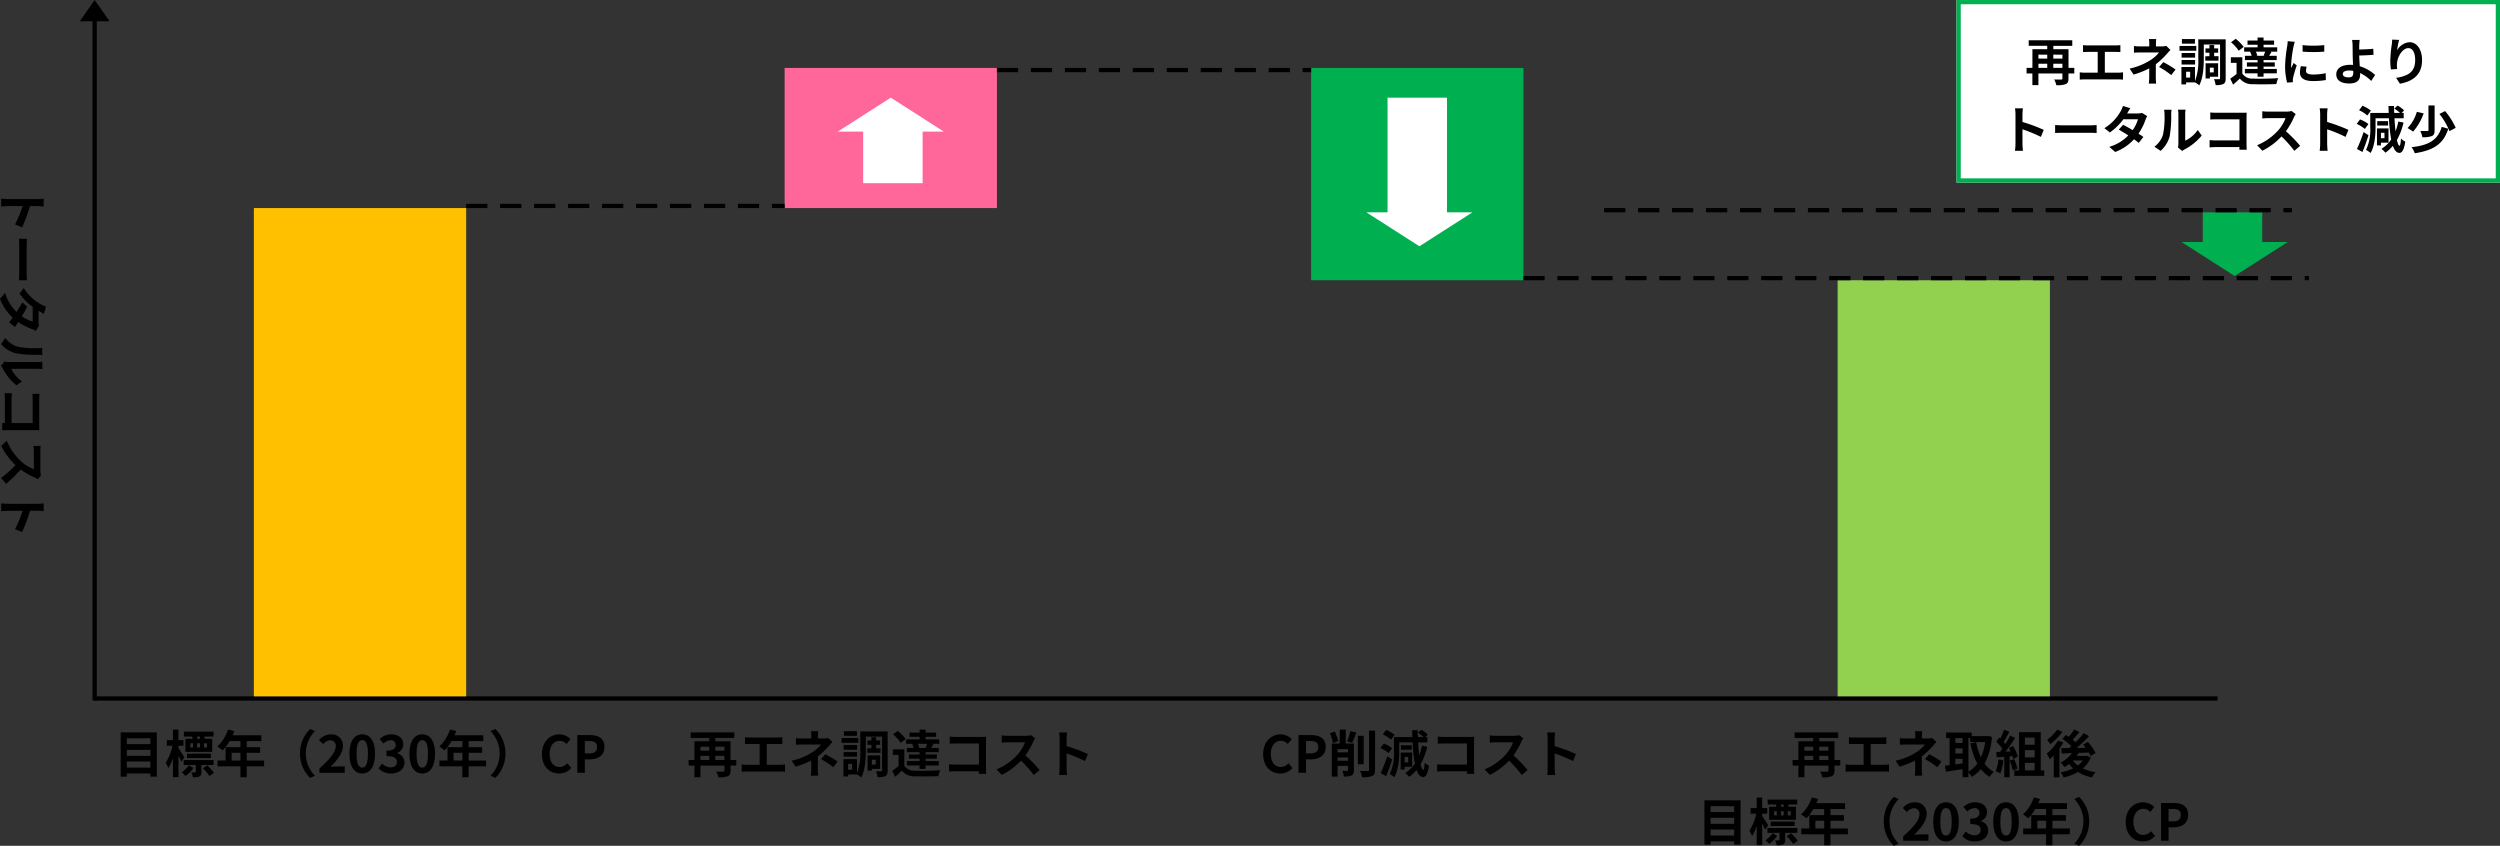 <svg xmlns="http://www.w3.org/2000/svg" width="588.792" height="199.202" viewBox="0 0 588.792 199.202">
  <rect x="0" y="0" width="588.792" height="199.202" fill="#333333" stroke="none"/>
  <g id="tcfd-img-02" transform="translate(-42.208 -86.998)">
    <g id="グループ_120" data-name="グループ 120" transform="translate(0 -80)">
      <path id="合体_4" data-name="合体 4" d="M10109,21448v-160h1v160Zm-3-160,3.5-5,3.5,5Z" transform="translate(-10045 -21116)"/>
    </g>
    <rect id="長方形_291" data-name="長方形 291" width="1" height="499.998" transform="translate(64.498 252.002) rotate(-90)"/>
    <rect id="長方形_292" data-name="長方形 292" width="50" height="115" transform="translate(102 136)" fill="#ffc000"/>
    <rect id="長方形_293" data-name="長方形 293" width="50" height="33" transform="translate(227 103)" fill="#f69"/>
    <rect id="長方形_294" data-name="長方形 294" width="50" height="50" transform="translate(351 103)" fill="#00b050"/>
    <g id="長方形_297" data-name="長方形 297" transform="translate(503 87)" fill="#fff" stroke="#00b050" stroke-width="1">
      <rect width="128" height="43" stroke="none"/>
      <rect x="0.5" y="0.5" width="127" height="42" fill="none"/>
    </g>
    <path id="合体_5" data-name="合体 5" d="M10106,21421h5v-7h14v7h6l-12.5,8Z" transform="translate(-9550 -21277)" fill="#00b050"/>
    <path id="合体_6" data-name="合体 6" d="M10106,21429h25l-12.5,8Zm5,0v-27h14v27Z" transform="translate(-9742 -21292)" fill="#fff"/>
    <path id="合体_7" data-name="合体 7" d="M10106,21429h25l-12.5,8Zm5,0v-12.148h14V21429Z" transform="translate(10370.5 21547) rotate(180)" fill="#fff"/>
    <rect id="長方形_295" data-name="長方形 295" width="50" height="98" transform="translate(475 153)" fill="#92d050"/>
    <line id="線_49" data-name="線 49" x2="74" transform="translate(152.5 135.5)" fill="none" stroke="#000" stroke-linecap="square" stroke-width="1" stroke-dasharray="4"/>
    <line id="線_50" data-name="線 50" x2="73" transform="translate(277.5 103.5)" fill="none" stroke="#000" stroke-linecap="square" stroke-width="1" stroke-dasharray="4"/>
    <line id="線_51" data-name="線 51" x2="161" transform="translate(420.5 136.5)" fill="none" stroke="#000" stroke-linecap="square" stroke-width="1" stroke-dasharray="4"/>
    <line id="線_52" data-name="線 52" x2="184" transform="translate(401.5 152.5)" fill="none" stroke="#000" stroke-linecap="square" stroke-width="1" stroke-dasharray="4"/>
    <path id="パス_2425" data-name="パス 2425" d="M-41.208-3.012v-.972h2.148v.972Zm-3.5-.972h2.076v.972h-2.076Zm2.076-2.148V-5.2h-2.076v-.936Zm3.576,0V-5.2h-2.148v-.936Zm2.8,3.12h-1.368v-4.4h-3.576v-.792h4.464V-9.516H-47v1.308h4.368v.792h-3.492v4.4H-47.5v1.32h1.368V1.056h1.416V-1.692h5.652V-.528c0,.2-.072.264-.288.264s-.984.012-1.644-.024A5.189,5.189,0,0,1-40.5,1.056a5.686,5.686,0,0,0,2.208-.24c.5-.216.66-.6.66-1.32V-1.692h1.368Zm7.188,1.128v-4.9h2.532c.348,0,.768.024,1.128.048V-8.376c-.348.036-.768.072-1.128.072h-6.528a8.809,8.809,0,0,1-1.14-.072v1.644c.3-.024.816-.048,1.14-.048h2.316v4.9H-33.8a6.48,6.48,0,0,1-1.176-.1V-.24A10.028,10.028,0,0,1-33.8-.3H-25.9a9.3,9.3,0,0,1,1.116.06V-1.98a7.032,7.032,0,0,1-1.116.1ZM-14.592-8.2a3.6,3.6,0,0,1-1,.12h-1.44V-8.7a9.835,9.835,0,0,1,.072-1.1h-1.716A7.752,7.752,0,0,1-18.6-8.7v.624h-2.076a11.289,11.289,0,0,1-1.536-.084v1.572c.372-.036,1.128-.06,1.56-.06h4.344a7.718,7.718,0,0,1-2.016,1.8,14.788,14.788,0,0,1-4.9,2l.924,1.416A21.07,21.07,0,0,0-18.612-2.9V-.852a13.823,13.823,0,0,1-.1,1.536h1.728c-.036-.372-.084-1.056-.084-1.536,0-.756.012-2.064.012-3.024a18.109,18.109,0,0,0,2.52-2.352c.252-.288.624-.7.924-1Zm-1.7,4.98a18.874,18.874,0,0,1,2.868,1.908l1.008-1.32a27.051,27.051,0,0,0-2.88-1.74Zm8.448-6.576H-10.92v1.08h3.072Zm.324,1.608h-3.96v1.128h3.96Zm-.288,1.668h-3.18v1.092h3.18ZM-10.992-3.8h3.18V-4.872h-3.18Zm5.58-1.956v1.044h3.12V-5.76H-3.324v-.816h.948V-7.608h-.948v-.78H-4.44v.78h-.924v1.032h.924v.816ZM-3.42-3.072v1.128h-.912V-3.072ZM-2.388-.924V-4.1H-5.34V-.516h1.008V-.924Zm-6.588.2h-.948V-2.1h.948ZM-.612-9.732H-7.056v4.464A13.738,13.738,0,0,1-7.836.12V-3.216h-3.192V.876h1.1V.4h2.088a4.481,4.481,0,0,1,1,.708C-5.9-.624-5.76-3.36-5.76-5.268V-8.52h3.828V-.576c0,.18-.048.228-.216.228S-2.88-.336-3.372-.36a4.95,4.95,0,0,1,.4,1.392A3.824,3.824,0,0,0-1.128.768C-.72.54-.612.132-.612-.564ZM8.6-5.856H6.516l.324-.072a4.294,4.294,0,0,0-.348-.9h2.2c-.108.3-.24.636-.36.9ZM5.136-6.792a3.906,3.906,0,0,1,.372.936H3.924v1.008H6.9v.54H4.392v.984H6.9v.564H3.912v1.032H6.9v.8H8.316v-.8h3.12V-2.76H8.316v-.564h2.64v-.984H8.316v-.54h3.1V-5.856H9.624c.168-.252.348-.564.552-.9l-.3-.072h1.656V-7.86H8.316v-.612H10.8v-.984H8.316v-.708H6.9v.708H4.536v.984H6.9v.612H3.744v1.032H5.3Zm-1.5-1.164A10.428,10.428,0,0,0,1.752-9.864L.66-9.048a9.351,9.351,0,0,1,1.8,1.992ZM3.312-5.508H.612V-4.2H1.956v2.616A14.381,14.381,0,0,1,.468-.48L1.14.936C1.752.42,2.244-.036,2.724-.5A3.738,3.738,0,0,0,5.832.828C7.3.888,9.84.864,11.328.792A6.506,6.506,0,0,1,11.772-.6c-1.656.132-4.488.168-5.928.108A2.76,2.76,0,0,1,3.312-1.68ZM17.5-8.376l.012,1.536a32.89,32.89,0,0,0,5.1,0V-8.376A24.248,24.248,0,0,1,17.5-8.376ZM17.088-3.42a7.324,7.324,0,0,0-.2,1.548c0,1.212.972,1.956,3.024,1.956a16.518,16.518,0,0,0,3.072-.24l-.036-1.608a13.7,13.7,0,0,1-2.976.312c-1.2,0-1.656-.312-1.656-.84a3.911,3.911,0,0,1,.144-1ZM14-9.3a8.879,8.879,0,0,1-.12,1.164,32.95,32.95,0,0,0-.492,4.7A15.171,15.171,0,0,0,13.86.456l1.368-.1C15.216.192,15.216,0,15.2-.132a3.491,3.491,0,0,1,.072-.552A28.652,28.652,0,0,1,16.128-3.6l-.744-.576c-.168.384-.36.78-.528,1.2a5.735,5.735,0,0,1-.048-.768A29.382,29.382,0,0,1,15.384-8.1a9.987,9.987,0,0,1,.288-1.056ZM29.448-1.908c0,.78-.276,1.128-1.044,1.128-.828,0-1.428-.216-1.428-.8,0-.5.552-.816,1.476-.816a6.527,6.527,0,0,1,.984.084C29.448-2.16,29.448-2.016,29.448-1.908Zm5.136.552A9.4,9.4,0,0,0,30.972-3.4c-.06-.876-.108-1.812-.132-2.532C31.8-5.952,33.216-6,34.212-6.1l-.06-1.416c-.984.108-2.376.156-3.312.18V-8.2c.024-.468.06-1.044.108-1.392H29.16A7.54,7.54,0,0,1,29.28-8.2c.012.5.024,1.212.024,1.932,0,.624.048,1.644.084,2.568a6.82,6.82,0,0,0-.708-.036c-2.184,0-3.24.984-3.24,2.22C25.44.108,26.832.66,28.524.66c1.992,0,2.532-1.008,2.532-2.052,0-.12,0-.252-.012-.408A9.179,9.179,0,0,1,33.672.06ZM38.6-9.672c-.012.336-.036.816-.1,1.248a28.819,28.819,0,0,0-.336,3.8,15.372,15.372,0,0,0,.144,1.98l1.476-.1A7.136,7.136,0,0,1,39.732-4c.06-1.56,1.284-3.672,2.688-3.672.984,0,1.6,1.02,1.6,2.856,0,2.88-1.848,3.744-4.488,4.152l.9,1.38c3.144-.576,5.208-2.184,5.208-5.544,0-2.616-1.284-4.236-2.94-4.236a3.673,3.673,0,0,0-2.94,1.92,19.4,19.4,0,0,1,.48-2.46ZM-43.452,11.584a39.192,39.192,0,0,0-5.016-1.86V7.96a13.05,13.05,0,0,1,.108-1.452h-1.872a8.369,8.369,0,0,1,.12,1.452v6.888a12.84,12.84,0,0,1-.12,1.668h1.872c-.048-.48-.108-1.32-.108-1.668v-3.4a34.661,34.661,0,0,1,4.332,1.788Zm2.676.744c.444-.036,1.248-.06,1.932-.06H-32.4c.5,0,1.116.048,1.4.06V10.444c-.312.024-.852.072-1.4.072h-6.444c-.624,0-1.5-.036-1.932-.072Zm20.46-4.74a3.81,3.81,0,0,1-1.044.132h-2.46l.012-.012c.144-.252.456-.8.744-1.224l-1.74-.54a5.309,5.309,0,0,1-.54,1.26,10.984,10.984,0,0,1-3.828,3.984l1.3,1a14.122,14.122,0,0,0,3.168-3.1h3.444a8.741,8.741,0,0,1-1.248,2.556c-.8-.48-1.62-.936-2.256-1.26l-1.02,1.14c.612.348,1.428.84,2.244,1.368A10.148,10.148,0,0,1-28.02,15.58l1.392,1.212A11.453,11.453,0,0,0-22.2,13.8a13.9,13.9,0,0,1,1.116.852l1.092-1.4c-.3-.216-.708-.492-1.152-.768A13.813,13.813,0,0,0-19.488,9.2a5.645,5.645,0,0,1,.4-.852Zm4.38,8.94A6.951,6.951,0,0,0-13.8,13.084a26.477,26.477,0,0,0,.36-5.16,7.653,7.653,0,0,1,.084-1.08H-15.12a4.38,4.38,0,0,1,.108,1.092,20.678,20.678,0,0,1-.348,4.752,5.661,5.661,0,0,1-2.04,2.868Zm5.088.036a3.059,3.059,0,0,1,.528-.36,13.213,13.213,0,0,0,4.068-3.276l-.924-1.32A7.6,7.6,0,0,1-10.14,14.14V7.864a6.093,6.093,0,0,1,.084-1.044h-1.788a5.32,5.32,0,0,1,.1,1.032v7a4.566,4.566,0,0,1-.1.888Zm15.2-.3c-.024-.36-.048-1-.048-1.416V8.632c0-.348.024-.828.036-1.1-.2.012-.708.024-1.056.024H-2.748c-.42,0-1.044-.024-1.488-.072V9.148c.336-.024.984-.048,1.488-.048H2.64v4.968H-2.892c-.54,0-1.08-.036-1.5-.072v1.716c.4-.036,1.08-.072,1.548-.072H2.628c0,.228,0,.432-.012.624ZM14.9,7.132a4.332,4.332,0,0,1-1.248.156H9.432A13.407,13.407,0,0,1,8.016,7.2v1.7c.252-.012.912-.084,1.416-.084H13.5a9.3,9.3,0,0,1-1.788,2.94,13.6,13.6,0,0,1-4.92,3.444l1.236,1.3a15.807,15.807,0,0,0,4.512-3.372,27.365,27.365,0,0,1,3.024,3.4l1.368-1.188a33.735,33.735,0,0,0-3.348-3.432,17.643,17.643,0,0,0,1.884-3.3,5.67,5.67,0,0,1,.42-.744Zm13.4,4.452a39.192,39.192,0,0,0-5.016-1.86V7.96A13.05,13.05,0,0,1,23.4,6.508H21.528a8.369,8.369,0,0,1,.12,1.452v6.888a12.841,12.841,0,0,1-.12,1.668H23.4c-.048-.48-.108-1.32-.108-1.668v-3.4a34.661,34.661,0,0,1,4.332,1.788ZM33.6,7.048A8.7,8.7,0,0,0,31.608,5.9l-.8,1.056A7.652,7.652,0,0,1,32.748,8.2Zm-.588,3.168a7.536,7.536,0,0,0-1.98-1.092l-.78,1.056a7.853,7.853,0,0,1,1.92,1.188ZM31.872,12.1a34.685,34.685,0,0,1-1.56,3.984l1.3.708c.492-1.2,1.008-2.628,1.416-3.948Zm4.92.168v1.284h-.828V12.268ZM37.74,14.6v-3.36H35.028v4.008h.936V14.6Zm-.1-5.076H35.088v1.044h2.556Zm2.412.108A13.569,13.569,0,0,1,39.4,11.9c-.108-.9-.192-1.932-.252-3.048h2.172V7.588h-.492l.588-.576A6.339,6.339,0,0,0,39.876,5.86l-.768.72A7.751,7.751,0,0,1,40.44,7.588H39.084q-.036-.792-.036-1.62H37.74c.012.552.024,1.092.048,1.62H33.444v3.348a11.12,11.12,0,0,1-1,5.376,4.637,4.637,0,0,1,1.068.72c1.008-1.68,1.176-4.3,1.176-6.1V8.848h3.156a35.838,35.838,0,0,0,.528,5,7.412,7.412,0,0,1-2.292,2.2,7.519,7.519,0,0,1,.936.912,8.952,8.952,0,0,0,1.752-1.62c.372,1.068.876,1.656,1.536,1.668.492,0,1.08-.468,1.38-2.652a3.818,3.818,0,0,1-1.008-.732c-.06,1.1-.18,1.716-.348,1.7-.216-.012-.42-.516-.612-1.356a14.767,14.767,0,0,0,1.56-4.116Zm7.1-3.792v5.8c0,.168-.072.216-.288.216s-.96.012-1.644-.012a5.379,5.379,0,0,1,.5,1.476,5.84,5.84,0,0,0,2.22-.276c.516-.216.66-.624.66-1.38V5.836Zm2.58,2A15.906,15.906,0,0,1,52.1,11.884l1.464-.78a16.3,16.3,0,0,0-2.5-3.948Zm.552,3.036c-.972,3.2-3.144,4.344-7.116,4.788a4.945,4.945,0,0,1,.756,1.428c4.332-.684,6.72-2.076,7.9-5.772Zm-5.868-3.54a9.425,9.425,0,0,1-2.184,3.828,10.834,10.834,0,0,1,1.3.84,13.284,13.284,0,0,0,2.484-4.3Z" transform="translate(567 106)"/>
    <path id="パス_2424" data-name="パス 2424" d="M-54.924-1.224V-2.64h5.556v1.416ZM-49.368-5.4v1.416h-5.556V-5.4Zm0-2.724v1.38h-5.556v-1.38Zm-7-1.392V.912h1.44V.168h5.556V.912h1.512V-9.516ZM-37.7-7.98h-.648v-.564h.648Zm1.668,2.016h-.708v-.984h.708Zm-3.924-.984h.624v.984h-.624Zm2.256,0v.984h-.66v-.984ZM-39.468-7.98h-1.656v3.048h6.312V-7.98H-36.6v-.564h2.088v-1.14h-6.96v1.14h2Zm4.344,4.512V-4.5h-5.628v1.032Zm-6.228-.156c-.192-.336-1.08-1.716-1.416-2.184v-.564h1.188v-1.32h-1.188v-2.472h-1.3v2.472H-45.5v1.32h1.332a12,12,0,0,1-1.608,4.02,6.847,6.847,0,0,1,.624,1.26,10.123,10.123,0,0,0,1.092-2.364V1.032h1.3V-4.08c.264.54.528,1.1.684,1.476Zm1.02,1.86A6.081,6.081,0,0,1-41.988-.1a5.977,5.977,0,0,1,.876.864,7.714,7.714,0,0,0,1.872-1.92Zm5.856-.084V-3h-7.056v1.152h2.856v1.62c0,.108-.036.132-.18.144A7.5,7.5,0,0,1-39.732-.1a4.455,4.455,0,0,1,.372,1.152A3.616,3.616,0,0,0-37.836.864c.384-.2.48-.516.48-1.08V-1.848Zm-2.52.78A11.626,11.626,0,0,1-35.46.768l1.068-.744A10.986,10.986,0,0,0-35.976-1.74ZM-30.24-2.88V-4.7h2.076V-2.88Zm7.656,0h-4.1V-4.7h3.168v-1.32h-3.168v-1.44h3.444v-1.38h-6.78a7.661,7.661,0,0,0,.4-.984L-31.08-10.2a9.254,9.254,0,0,1-2.52,4,11.044,11.044,0,0,1,1.236.924,10.784,10.784,0,0,0,1.632-2.184h2.568v1.44h-3.5V-2.88h-1.9v1.368h5.4V1.056h1.476V-1.512h4.1ZM-11.76,1.2l1.14-.5A7.455,7.455,0,0,1-12.768-4.56,7.455,7.455,0,0,1-10.62-9.816l-1.14-.5a7.908,7.908,0,0,0-2.364,5.76A7.908,7.908,0,0,0-11.76,1.2Zm2.2-1.2h5.952V-1.488H-5.544c-.408,0-1,.048-1.44.1,1.62-1.584,2.952-3.312,2.952-4.92a2.6,2.6,0,0,0-2.8-2.736A3.6,3.6,0,0,0-9.648-7.7l.96.96a2.3,2.3,0,0,1,1.632-.912,1.274,1.274,0,0,1,1.332,1.44c0,1.368-1.428,3.036-3.84,5.2ZM.528.168c1.8,0,3-1.584,3-4.644s-1.2-4.572-3-4.572-3.012,1.5-3.012,4.572S-1.284.168.528.168Zm0-1.38c-.768,0-1.344-.768-1.344-3.264S-.24-7.68.528-7.68s1.332.72,1.332,3.2S1.284-1.212.528-1.212ZM7.344.168c1.692,0,3.12-.948,3.12-2.58A2.219,2.219,0,0,0,8.688-4.6v-.06a2.1,2.1,0,0,0,1.488-2.028c0-1.524-1.164-2.364-2.88-2.364A3.94,3.94,0,0,0,4.632-7.956l.9,1.08a2.534,2.534,0,0,1,1.68-.792A1.061,1.061,0,0,1,8.4-6.552C8.4-5.76,7.872-5.2,6.24-5.2v1.272c1.932,0,2.448.54,2.448,1.416,0,.792-.612,1.236-1.512,1.236A2.821,2.821,0,0,1,5.2-2.184L4.368-1.068A3.775,3.775,0,0,0,7.344.168Zm7.32,0c1.8,0,3-1.584,3-4.644s-1.2-4.572-3-4.572-3.012,1.5-3.012,4.572S12.852.168,14.664.168Zm0-1.38c-.768,0-1.344-.768-1.344-3.264s.576-3.2,1.344-3.2S16-6.96,16-4.476,15.42-1.212,14.664-1.212ZM22.032-2.88V-4.7h2.076V-2.88Zm7.656,0h-4.1V-4.7h3.168v-1.32H25.584v-1.44h3.444v-1.38h-6.78a7.661,7.661,0,0,0,.4-.984L21.192-10.2a9.254,9.254,0,0,1-2.52,4,11.044,11.044,0,0,1,1.236.924A10.784,10.784,0,0,0,21.54-7.464h2.568v1.44H20.6V-2.88h-1.9v1.368h5.4V1.056h1.476V-1.512h4.1Zm2.184-7.44-1.14.5A7.455,7.455,0,0,1,32.88-4.56,7.455,7.455,0,0,1,30.732.7l1.14.5a7.908,7.908,0,0,0,2.364-5.76A7.908,7.908,0,0,0,31.872-10.32ZM46.908.168A3.594,3.594,0,0,0,49.74-1.14l-.936-1.1a2.469,2.469,0,0,1-1.836.876c-1.4,0-2.316-1.164-2.316-3.1,0-1.908,1.008-3.06,2.352-3.06a2.29,2.29,0,0,1,1.632.744l.936-1.128a3.622,3.622,0,0,0-2.6-1.14c-2.244,0-4.128,1.716-4.128,4.644C42.84-1.44,44.664.168,46.908.168ZM51.168,0h1.776V-3.156h1.188c1.908,0,3.432-.912,3.432-2.94,0-2.1-1.512-2.784-3.48-2.784H51.168Zm1.776-4.56V-7.476h1.008c1.224,0,1.872.348,1.872,1.38S55.236-4.56,54.012-4.56Z" transform="translate(127 269)"/>
    <path id="パス_2423" data-name="パス 2423" d="M-41.328-3.012v-.972h2.148v.972Zm-3.5-.972h2.076v.972h-2.076Zm2.076-2.148V-5.2h-2.076v-.936Zm3.576,0V-5.2h-2.148v-.936Zm2.8,3.12h-1.368v-4.4h-3.576v-.792h4.464V-9.516h-10.26v1.308h4.368v.792h-3.492v4.4h-1.368v1.32h1.368V1.056h1.416V-1.692h5.652V-.528c0,.2-.072.264-.288.264s-.984.012-1.644-.024a5.189,5.189,0,0,1,.492,1.344,5.686,5.686,0,0,0,2.208-.24c.5-.216.66-.6.66-1.32V-1.692h1.368ZM-29.2-1.884v-4.9h2.532c.348,0,.768.024,1.128.048V-8.376c-.348.036-.768.072-1.128.072h-6.528a8.809,8.809,0,0,1-1.14-.072v1.644c.3-.024.816-.048,1.14-.048h2.316v4.9h-3.048a6.48,6.48,0,0,1-1.176-.1V-.24A10.028,10.028,0,0,1-33.924-.3h7.908A9.3,9.3,0,0,1-24.9-.24V-1.98a7.032,7.032,0,0,1-1.116.1ZM-14.712-8.2a3.6,3.6,0,0,1-1,.12h-1.44V-8.7a9.835,9.835,0,0,1,.072-1.1h-1.716a7.752,7.752,0,0,1,.072,1.1v.624H-20.8a11.289,11.289,0,0,1-1.536-.084v1.572c.372-.036,1.128-.06,1.56-.06h4.344a7.718,7.718,0,0,1-2.016,1.8,14.788,14.788,0,0,1-4.9,2l.924,1.416A21.07,21.07,0,0,0-18.732-2.9V-.852a13.823,13.823,0,0,1-.1,1.536H-17.1c-.036-.372-.084-1.056-.084-1.536,0-.756.012-2.064.012-3.024a18.109,18.109,0,0,0,2.52-2.352c.252-.288.624-.7.924-1Zm-1.7,4.98a18.874,18.874,0,0,1,2.868,1.908l1.008-1.32a27.051,27.051,0,0,0-2.88-1.74Zm8.448-6.576H-11.04v1.08h3.072Zm.324,1.608H-11.6v1.128h3.96Zm-.288,1.668h-3.18v1.092h3.18ZM-11.112-3.8h3.18V-4.872h-3.18Zm5.58-1.956v1.044h3.12V-5.76H-3.444v-.816H-2.5V-7.608h-.948v-.78H-4.56v.78h-.924v1.032h.924v.816ZM-3.54-3.072v1.128h-.912V-3.072ZM-2.508-.924V-4.1H-5.46V-.516h1.008V-.924ZM-9.1-.72h-.948V-2.1H-9.1ZM-.732-9.732H-7.176v4.464A13.738,13.738,0,0,1-7.956.12V-3.216h-3.192V.876h1.1V.4h2.088a4.481,4.481,0,0,1,1,.708C-6.024-.624-5.88-3.36-5.88-5.268V-8.52h3.828V-.576c0,.18-.048.228-.216.228S-3-.336-3.492-.36a4.95,4.95,0,0,1,.4,1.392A3.824,3.824,0,0,0-1.248.768C-.84.54-.732.132-.732-.564ZM8.484-5.856H6.4l.324-.072a4.294,4.294,0,0,0-.348-.9h2.2c-.108.3-.24.636-.36.9ZM5.016-6.792a3.906,3.906,0,0,1,.372.936H3.8v1.008H6.78v.54H4.272v.984H6.78v.564H3.792v1.032H6.78v.8H8.2v-.8h3.12V-2.76H8.2v-.564h2.64v-.984H8.2v-.54h3.1V-5.856H9.5c.168-.252.348-.564.552-.9l-.3-.072h1.656V-7.86H8.2v-.612H10.68v-.984H8.2v-.708H6.78v.708H4.416v.984H6.78v.612H3.624v1.032h1.56Zm-1.5-1.164A10.428,10.428,0,0,0,1.632-9.864L.54-9.048a9.351,9.351,0,0,1,1.8,1.992ZM3.192-5.508H.492V-4.2H1.836v2.616A14.381,14.381,0,0,1,.348-.48L1.02.936C1.632.42,2.124-.036,2.6-.5A3.738,3.738,0,0,0,5.712.828c1.464.06,4.008.036,5.5-.036A6.506,6.506,0,0,1,11.652-.6C10-.468,7.164-.432,5.724-.492A2.76,2.76,0,0,1,3.192-1.68ZM22.476.264c-.024-.36-.048-1-.048-1.416V-7.368c0-.348.024-.828.036-1.1-.2.012-.708.024-1.056.024H15.372c-.42,0-1.044-.024-1.488-.072v1.668c.336-.024.984-.048,1.488-.048H20.76v4.968H15.228c-.54,0-1.08-.036-1.5-.072V-.288c.4-.036,1.08-.072,1.548-.072h5.472c0,.228,0,.432-.012.624ZM33.024-8.868a4.332,4.332,0,0,1-1.248.156H27.552A13.407,13.407,0,0,1,26.136-8.8v1.7c.252-.012.912-.084,1.416-.084H31.62a9.3,9.3,0,0,1-1.788,2.94,13.6,13.6,0,0,1-4.92,3.444L26.148.5A15.807,15.807,0,0,0,30.66-2.868a27.364,27.364,0,0,1,3.024,3.4L35.052-.66A33.735,33.735,0,0,0,31.7-4.092a17.643,17.643,0,0,0,1.884-3.3,5.67,5.67,0,0,1,.42-.744Zm13.4,4.452a39.193,39.193,0,0,0-5.016-1.86V-8.04a13.05,13.05,0,0,1,.108-1.452H39.648a8.369,8.369,0,0,1,.12,1.452v6.888a12.84,12.84,0,0,1-.12,1.668H41.52c-.048-.48-.108-1.32-.108-1.668v-3.4A34.661,34.661,0,0,1,45.744-2.76Z" transform="translate(252 269)"/>
    <path id="パス_2422" data-name="パス 2422" d="M-33.228.168A3.594,3.594,0,0,0-30.4-1.14l-.936-1.1a2.469,2.469,0,0,1-1.836.876c-1.4,0-2.316-1.164-2.316-3.1,0-1.908,1.008-3.06,2.352-3.06A2.29,2.29,0,0,1-31.5-6.78l.936-1.128a3.622,3.622,0,0,0-2.6-1.14c-2.244,0-4.128,1.716-4.128,4.644C-37.3-1.44-35.472.168-33.228.168ZM-28.968,0h1.776V-3.156H-26c1.908,0,3.432-.912,3.432-2.94,0-2.1-1.512-2.784-3.48-2.784h-2.916Zm1.776-4.56V-7.476h1.008c1.224,0,1.872.348,1.872,1.38S-24.9-4.56-26.124-4.56Zm7.584-2.892a11.257,11.257,0,0,0-.816-2.256l-1.164.408A11.873,11.873,0,0,1-20.844-7Zm-.156,4.62v-.78h2.46v.78Zm2.46-2.724v.744h-2.46v-.744Zm1.38-1.332h-1.92v-3.276H-19.26v3.276h-1.872V.9h1.368V-1.632h2.46v.984c0,.156-.06.2-.216.216s-.684,0-1.152-.024A5.275,5.275,0,0,1-18.288.876a4.054,4.054,0,0,0,1.812-.24c.432-.228.552-.6.552-1.26Zm-.408-.18a25.756,25.756,0,0,0,.984-2.424L-16.764-9.8a14.737,14.737,0,0,1-.756,2.436Zm2.712-1.644H-15v6.7h1.38Zm1.26-1.224V-.72c0,.228-.1.3-.324.312-.252,0-1.02,0-1.8-.036a5.477,5.477,0,0,1,.492,1.476A5.909,5.909,0,0,0-11.6.756c.492-.24.66-.624.66-1.464V-9.936Zm6.024.984A8.7,8.7,0,0,0-8.328-10.1l-.8,1.056A7.652,7.652,0,0,1-7.188-7.8Zm-.588,3.168A7.536,7.536,0,0,0-8.9-6.876l-.78,1.056a7.853,7.853,0,0,1,1.92,1.188ZM-8.064-3.9A34.685,34.685,0,0,1-9.624.084l1.3.708c.492-1.2,1.008-2.628,1.416-3.948Zm4.92.168v1.284h-.828V-3.732ZM-2.2-1.4v-3.36H-4.908V-.756h.936V-1.4Zm-.1-5.076H-4.848v1.044h2.556ZM.12-6.372A13.569,13.569,0,0,1-.54-4.1C-.648-5-.732-6.036-.792-7.152H1.38v-1.26H.888l.588-.576A6.339,6.339,0,0,0-.06-10.14l-.768.72A7.751,7.751,0,0,1,.5-8.412H-.852q-.036-.792-.036-1.62H-2.2c.012.552.024,1.092.048,1.62H-6.492v3.348a11.12,11.12,0,0,1-1,5.376,4.637,4.637,0,0,1,1.068.72c1.008-1.68,1.176-4.3,1.176-6.1V-7.152h3.156a35.838,35.838,0,0,0,.528,5A7.412,7.412,0,0,1-3.852.048,7.519,7.519,0,0,1-2.916.96,8.952,8.952,0,0,0-1.164-.66C-.792.408-.288,1,.372,1.008c.492,0,1.08-.468,1.38-2.652A3.818,3.818,0,0,1,.744-2.376C.684-1.272.564-.66.4-.672.18-.684-.024-1.188-.216-2.028a14.767,14.767,0,0,0,1.56-4.116ZM12.42.264c-.024-.36-.048-1-.048-1.416V-7.368c0-.348.024-.828.036-1.1-.2.012-.708.024-1.056.024H5.316c-.42,0-1.044-.024-1.488-.072v1.668c.336-.024.984-.048,1.488-.048H10.7v4.968H5.172c-.54,0-1.08-.036-1.5-.072V-.288c.4-.036,1.08-.072,1.548-.072h5.472c0,.228,0,.432-.012.624ZM22.968-8.868a4.332,4.332,0,0,1-1.248.156H17.5A13.407,13.407,0,0,1,16.08-8.8v1.7c.252-.012.912-.084,1.416-.084h4.068a9.3,9.3,0,0,1-1.788,2.94,13.6,13.6,0,0,1-4.92,3.444L16.092.5A15.807,15.807,0,0,0,20.6-2.868a27.365,27.365,0,0,1,3.024,3.4L25-.66a33.735,33.735,0,0,0-3.348-3.432,17.643,17.643,0,0,0,1.884-3.3,5.67,5.67,0,0,1,.42-.744Zm13.4,4.452a39.192,39.192,0,0,0-5.016-1.86V-8.04a13.05,13.05,0,0,1,.108-1.452H29.592a8.369,8.369,0,0,1,.12,1.452v6.888a12.841,12.841,0,0,1-.12,1.668h1.872c-.048-.48-.108-1.32-.108-1.668v-3.4A34.661,34.661,0,0,1,35.688-2.76Z" transform="translate(377 269)"/>
    <path id="パス_2421" data-name="パス 2421" d="M-29.328-3.012v-.972h2.148v.972Zm-3.5-.972h2.076v.972h-2.076Zm2.076-2.148V-5.2h-2.076v-.936Zm3.576,0V-5.2h-2.148v-.936Zm2.8,3.12h-1.368v-4.4h-3.576v-.792h4.464V-9.516h-10.26v1.308h4.368v.792h-3.492v4.4h-1.368v1.32h1.368V1.056h1.416V-1.692h5.652V-.528c0,.2-.072.264-.288.264s-.984.012-1.644-.024a5.189,5.189,0,0,1,.492,1.344,5.686,5.686,0,0,0,2.208-.24c.5-.216.66-.6.66-1.32V-1.692h1.368ZM-17.2-1.884v-4.9h2.532c.348,0,.768.024,1.128.048V-8.376c-.348.036-.768.072-1.128.072h-6.528a8.809,8.809,0,0,1-1.14-.072v1.644c.3-.024.816-.048,1.14-.048h2.316v4.9h-3.048a6.48,6.48,0,0,1-1.176-.1V-.24A10.028,10.028,0,0,1-21.924-.3h7.908A9.3,9.3,0,0,1-12.9-.24V-1.98a7.032,7.032,0,0,1-1.116.1ZM-2.712-8.2a3.6,3.6,0,0,1-1,.12h-1.44V-8.7a9.835,9.835,0,0,1,.072-1.1H-6.792A7.752,7.752,0,0,1-6.72-8.7v.624H-8.8a11.289,11.289,0,0,1-1.536-.084v1.572c.372-.036,1.128-.06,1.56-.06h4.344a7.718,7.718,0,0,1-2.016,1.8,14.788,14.788,0,0,1-4.9,2l.924,1.416A21.07,21.07,0,0,0-6.732-2.9V-.852a13.824,13.824,0,0,1-.1,1.536H-5.1C-5.136.312-5.184-.372-5.184-.852c0-.756.012-2.064.012-3.024a18.109,18.109,0,0,0,2.52-2.352c.252-.288.624-.7.924-1Zm-1.7,4.98A18.874,18.874,0,0,1-1.548-1.308L-.54-2.628a27.051,27.051,0,0,0-2.88-1.74ZM5.808-8.172h.42v.936h3.54A13.611,13.611,0,0,1,8.736-3.66a14.471,14.471,0,0,1-1.1-3.552l-1.368.276a17,17,0,0,0,1.62,4.752A6.506,6.506,0,0,1,5.808-.276Zm-3.084,4.9h1.7V-2.2c-.576.072-1.152.156-1.7.228Zm0-2.472h1.7v1.2h-1.7Zm1.7-2.424v1.14h-1.7v-1.14Zm5.976-.5-.24.036H6.576v-.852H.552v1.32h.816V-1.8c-.408.048-.78.084-1.1.12L.54-.252c1.1-.168,2.508-.384,3.888-.624v1.92h1.38V-.084A5.708,5.708,0,0,1,6.6.96,8.221,8.221,0,0,0,8.736-.876,7.57,7.57,0,0,0,10.8.96a5.18,5.18,0,0,1,.984-1.176A6.6,6.6,0,0,1,9.612-2.16,15.928,15.928,0,0,0,11.34-8.448Zm2.448,5.532A8.725,8.725,0,0,1,12.216-.36a7.054,7.054,0,0,1,1.092.516,11.1,11.1,0,0,0,.72-3.1Zm3.336-.78a6.53,6.53,0,0,1,.168.648l1.08-.5a9.787,9.787,0,0,0-1.1-2.532l-1.008.444c.144.252.288.54.42.828l-1.212.048a38.632,38.632,0,0,0,2.292-3.252l-1.212-.5a18.763,18.763,0,0,1-1.1,1.968c-.12-.156-.264-.336-.42-.5.432-.672.924-1.6,1.356-2.424l-1.26-.444a15.863,15.863,0,0,1-.876,2.088l-.288-.252-.672.984a11.3,11.3,0,0,1,1.44,1.644c-.18.264-.372.516-.552.744l-.888.036.12,1.248,1.776-.12V1.056H15.5V-3.876Zm-.66,1.044a12.213,12.213,0,0,1,.708,2.316l1.128-.4a13.684,13.684,0,0,0-.78-2.256Zm3.576.54H21.4V-.564H19.1ZM21.4-8.28v1.668H19.1V-8.28Zm0,4.656H19.1V-5.34H21.4Zm1.44,3.06v-9H17.724v9h-1.1V.72h7.02V-.564Zm3.852-9.588a10.027,10.027,0,0,1-2.352,2.376,10.92,10.92,0,0,1,.744,1.044A14.753,14.753,0,0,0,27.948-9.66ZM26.9-7.6a10.073,10.073,0,0,1-2.676,3.084,8.668,8.668,0,0,1,.744,1.332,10.624,10.624,0,0,0,.936-.888V1.068H27.24V-5.676a16.08,16.08,0,0,0,.912-1.452Zm3.5,4.7h2.328a5.343,5.343,0,0,1-1.152,1.176A5.479,5.479,0,0,1,30.4-2.88Zm3.3-1.116-.228.048H31.308c.168-.228.324-.468.468-.708.78-.024,1.6-.048,2.388-.084a6.928,6.928,0,0,1,.4.792l1.2-.672A11.832,11.832,0,0,0,33.936-7.26l-1.1.612c.2.24.408.492.6.768l-2.148.036a38.349,38.349,0,0,0,2.94-2.784l-1.26-.7A21.531,21.531,0,0,1,31.032-7.2a9.023,9.023,0,0,0-.684-.6c.5-.5,1.092-1.152,1.608-1.776l-1.236-.636a12.429,12.429,0,0,1-1.284,1.74c-.228-.156-.456-.3-.66-.432l-.852.924a13.65,13.65,0,0,1,2.112,1.7c-.168.156-.348.312-.516.456-.684.012-1.308.012-1.848.012l.12,1.26,2.4-.072A7.746,7.746,0,0,1,27.516-2.4a8.317,8.317,0,0,1,.924,1.056,11.608,11.608,0,0,0,1.08-.744,6.537,6.537,0,0,0,.948,1.044,10.374,10.374,0,0,1-2.952.936A4.641,4.641,0,0,1,28.2,1.1,11.728,11.728,0,0,0,31.6-.18a9.72,9.72,0,0,0,3.312,1.26A5.336,5.336,0,0,1,35.76-.144a10.768,10.768,0,0,1-2.988-.876A6.555,6.555,0,0,0,34.6-3.612ZM-54.924,14.776V13.36h5.556v1.416Zm5.556-4.176v1.416h-5.556V10.6Zm0-2.724v1.38h-5.556V7.876Zm-7-1.392V16.912h1.44v-.744h5.556v.744h1.512V6.484ZM-37.7,8.02h-.648V7.456h.648Zm1.668,2.016h-.708V9.052h.708Zm-3.924-.984h.624v.984h-.624Zm2.256,0v.984h-.66V9.052ZM-39.468,8.02h-1.656v3.048h6.312V8.02H-36.6V7.456h2.088V6.316h-6.96v1.14h2Zm4.344,4.512V11.5h-5.628v1.032Zm-6.228-.156c-.192-.336-1.08-1.716-1.416-2.184V9.628h1.188V8.308h-1.188V5.836h-1.3V8.308H-45.5v1.32h1.332a12,12,0,0,1-1.608,4.02,6.847,6.847,0,0,1,.624,1.26,10.123,10.123,0,0,0,1.092-2.364v4.488h1.3V11.92c.264.54.528,1.1.684,1.476Zm1.02,1.86A6.081,6.081,0,0,1-41.988,15.9a5.977,5.977,0,0,1,.876.864,7.714,7.714,0,0,0,1.872-1.92Zm5.856-.084V13h-7.056v1.152h2.856v1.62c0,.108-.036.132-.18.144a7.5,7.5,0,0,1-.876-.012,4.455,4.455,0,0,1,.372,1.152,3.616,3.616,0,0,0,1.524-.192c.384-.2.48-.516.48-1.08V14.152Zm-2.52.78a11.626,11.626,0,0,1,1.536,1.836l1.068-.744a10.986,10.986,0,0,0-1.584-1.764Zm6.756-1.812V11.3h2.076V13.12Zm7.656,0h-4.1V11.3h3.168V9.976h-3.168V8.536h3.444V7.156h-6.78a7.661,7.661,0,0,0,.4-.984L-31.08,5.8a9.254,9.254,0,0,1-2.52,4,11.044,11.044,0,0,1,1.236.924,10.784,10.784,0,0,0,1.632-2.184h2.568v1.44h-3.5V13.12h-1.9v1.368h5.4v2.568h1.476V14.488h4.1ZM-11.76,17.2l1.14-.5a7.455,7.455,0,0,1-2.148-5.256A7.455,7.455,0,0,1-10.62,6.184l-1.14-.5a7.908,7.908,0,0,0-2.364,5.76A7.908,7.908,0,0,0-11.76,17.2Zm2.2-1.2h5.952V14.512H-5.544c-.408,0-1,.048-1.44.1,1.62-1.584,2.952-3.312,2.952-4.92a2.6,2.6,0,0,0-2.8-2.736A3.6,3.6,0,0,0-9.648,8.3l.96.96a2.3,2.3,0,0,1,1.632-.912,1.274,1.274,0,0,1,1.332,1.44c0,1.368-1.428,3.036-3.84,5.2Zm10.092.168c1.8,0,3-1.584,3-4.644s-1.2-4.572-3-4.572-3.012,1.5-3.012,4.572S-1.284,16.168.528,16.168Zm0-1.38c-.768,0-1.344-.768-1.344-3.264S-.24,8.32.528,8.32s1.332.72,1.332,3.2S1.284,14.788.528,14.788Zm6.816,1.38c1.692,0,3.12-.948,3.12-2.58A2.219,2.219,0,0,0,8.688,11.4v-.06a2.1,2.1,0,0,0,1.488-2.028c0-1.524-1.164-2.364-2.88-2.364A3.94,3.94,0,0,0,4.632,8.044l.9,1.08a2.534,2.534,0,0,1,1.68-.792A1.061,1.061,0,0,1,8.4,9.448c0,.792-.528,1.356-2.16,1.356v1.272c1.932,0,2.448.54,2.448,1.416,0,.792-.612,1.236-1.512,1.236a2.821,2.821,0,0,1-1.98-.912l-.828,1.116A3.775,3.775,0,0,0,7.344,16.168Zm7.32,0c1.8,0,3-1.584,3-4.644s-1.2-4.572-3-4.572-3.012,1.5-3.012,4.572S12.852,16.168,14.664,16.168Zm0-1.38c-.768,0-1.344-.768-1.344-3.264s.576-3.2,1.344-3.2S16,9.04,16,11.524,15.42,14.788,14.664,14.788Zm7.368-1.668V11.3h2.076V13.12Zm7.656,0h-4.1V11.3h3.168V9.976H25.584V8.536h3.444V7.156h-6.78a7.661,7.661,0,0,0,.4-.984L21.192,5.8a9.254,9.254,0,0,1-2.52,4,11.044,11.044,0,0,1,1.236.924A10.784,10.784,0,0,0,21.54,8.536h2.568v1.44H20.6V13.12h-1.9v1.368h5.4v2.568h1.476V14.488h4.1Zm2.184-7.44-1.14.5a7.5,7.5,0,0,1,0,10.512l1.14.5a7.908,7.908,0,0,0,2.364-5.76A7.908,7.908,0,0,0,31.872,5.68ZM46.908,16.168A3.594,3.594,0,0,0,49.74,14.86l-.936-1.1a2.469,2.469,0,0,1-1.836.876c-1.4,0-2.316-1.164-2.316-3.1,0-1.908,1.008-3.06,2.352-3.06a2.29,2.29,0,0,1,1.632.744l.936-1.128a3.622,3.622,0,0,0-2.6-1.14c-2.244,0-4.128,1.716-4.128,4.644C42.84,14.56,44.664,16.168,46.908,16.168ZM51.168,16h1.776V12.844h1.188c1.908,0,3.432-.912,3.432-2.94,0-2.1-1.512-2.784-3.48-2.784H51.168Zm1.776-4.56V8.524h1.008c1.224,0,1.872.348,1.872,1.38s-.588,1.536-1.812,1.536Z" transform="translate(500 269)"/>
    <path id="パス_2420" data-name="パス 2420" d="M-31.452-4.416a39.192,39.192,0,0,0-5.016-1.86V-8.04a13.05,13.05,0,0,1,.108-1.452h-1.872a8.369,8.369,0,0,1,.12,1.452v6.888a12.84,12.84,0,0,1-.12,1.668h1.872c-.048-.48-.108-1.32-.108-1.668v-3.4A34.661,34.661,0,0,1-32.136-2.76Zm2.676.744c.444-.036,1.248-.06,1.932-.06H-20.4c.5,0,1.116.048,1.4.06V-5.556c-.312.024-.852.072-1.4.072h-6.444c-.624,0-1.5-.036-1.932-.072Zm20.46-4.74A3.81,3.81,0,0,1-9.36-8.28h-2.46l.012-.012c.144-.252.456-.8.744-1.224l-1.74-.54a5.309,5.309,0,0,1-.54,1.26,10.984,10.984,0,0,1-3.828,3.984l1.3,1a14.122,14.122,0,0,0,3.168-3.1h3.444a8.741,8.741,0,0,1-1.248,2.556c-.8-.48-1.62-.936-2.256-1.26l-1.02,1.14c.612.348,1.428.84,2.244,1.368A10.148,10.148,0,0,1-16.02-.42L-14.628.792A11.453,11.453,0,0,0-10.2-2.2a13.9,13.9,0,0,1,1.116.852l1.092-1.4c-.3-.216-.708-.492-1.152-.768A13.813,13.813,0,0,0-7.488-6.8a5.645,5.645,0,0,1,.4-.852Zm4.38,8.94A6.951,6.951,0,0,0-1.8-2.916a26.477,26.477,0,0,0,.36-5.16,7.653,7.653,0,0,1,.084-1.08H-3.12a4.38,4.38,0,0,1,.108,1.092A20.678,20.678,0,0,1-3.36-3.312,5.661,5.661,0,0,1-5.4-.444ZM1.152.564A3.059,3.059,0,0,1,1.68.2,13.213,13.213,0,0,0,5.748-3.072l-.924-1.32A7.6,7.6,0,0,1,1.86-1.86V-8.136A6.093,6.093,0,0,1,1.944-9.18H.156a5.32,5.32,0,0,1,.1,1.032v7a4.566,4.566,0,0,1-.1.888Zm15.2-.3c-.024-.36-.048-1-.048-1.416V-7.368c0-.348.024-.828.036-1.1-.2.012-.708.024-1.056.024H9.252c-.42,0-1.044-.024-1.488-.072v1.668C8.1-6.876,8.748-6.9,9.252-6.9H14.64v4.968H9.108c-.54,0-1.08-.036-1.5-.072V-.288C8-.324,8.688-.36,9.156-.36h5.472c0,.228,0,.432-.012.624ZM26.9-8.868a4.332,4.332,0,0,1-1.248.156H21.432A13.407,13.407,0,0,1,20.016-8.8v1.7c.252-.012.912-.084,1.416-.084H25.5a9.3,9.3,0,0,1-1.788,2.94,13.6,13.6,0,0,1-4.92,3.444L20.028.5A15.807,15.807,0,0,0,24.54-2.868a27.365,27.365,0,0,1,3.024,3.4L28.932-.66a33.735,33.735,0,0,0-3.348-3.432,17.643,17.643,0,0,0,1.884-3.3,5.67,5.67,0,0,1,.42-.744Zm13.4,4.452a39.192,39.192,0,0,0-5.016-1.86V-8.04A13.05,13.05,0,0,1,35.4-9.492H33.528a8.369,8.369,0,0,1,.12,1.452v6.888a12.84,12.84,0,0,1-.12,1.668H35.4c-.048-.48-.108-1.32-.108-1.668v-3.4A34.661,34.661,0,0,1,39.624-2.76Z" transform="translate(43 172) rotate(90)"/>
  </g>
</svg>
